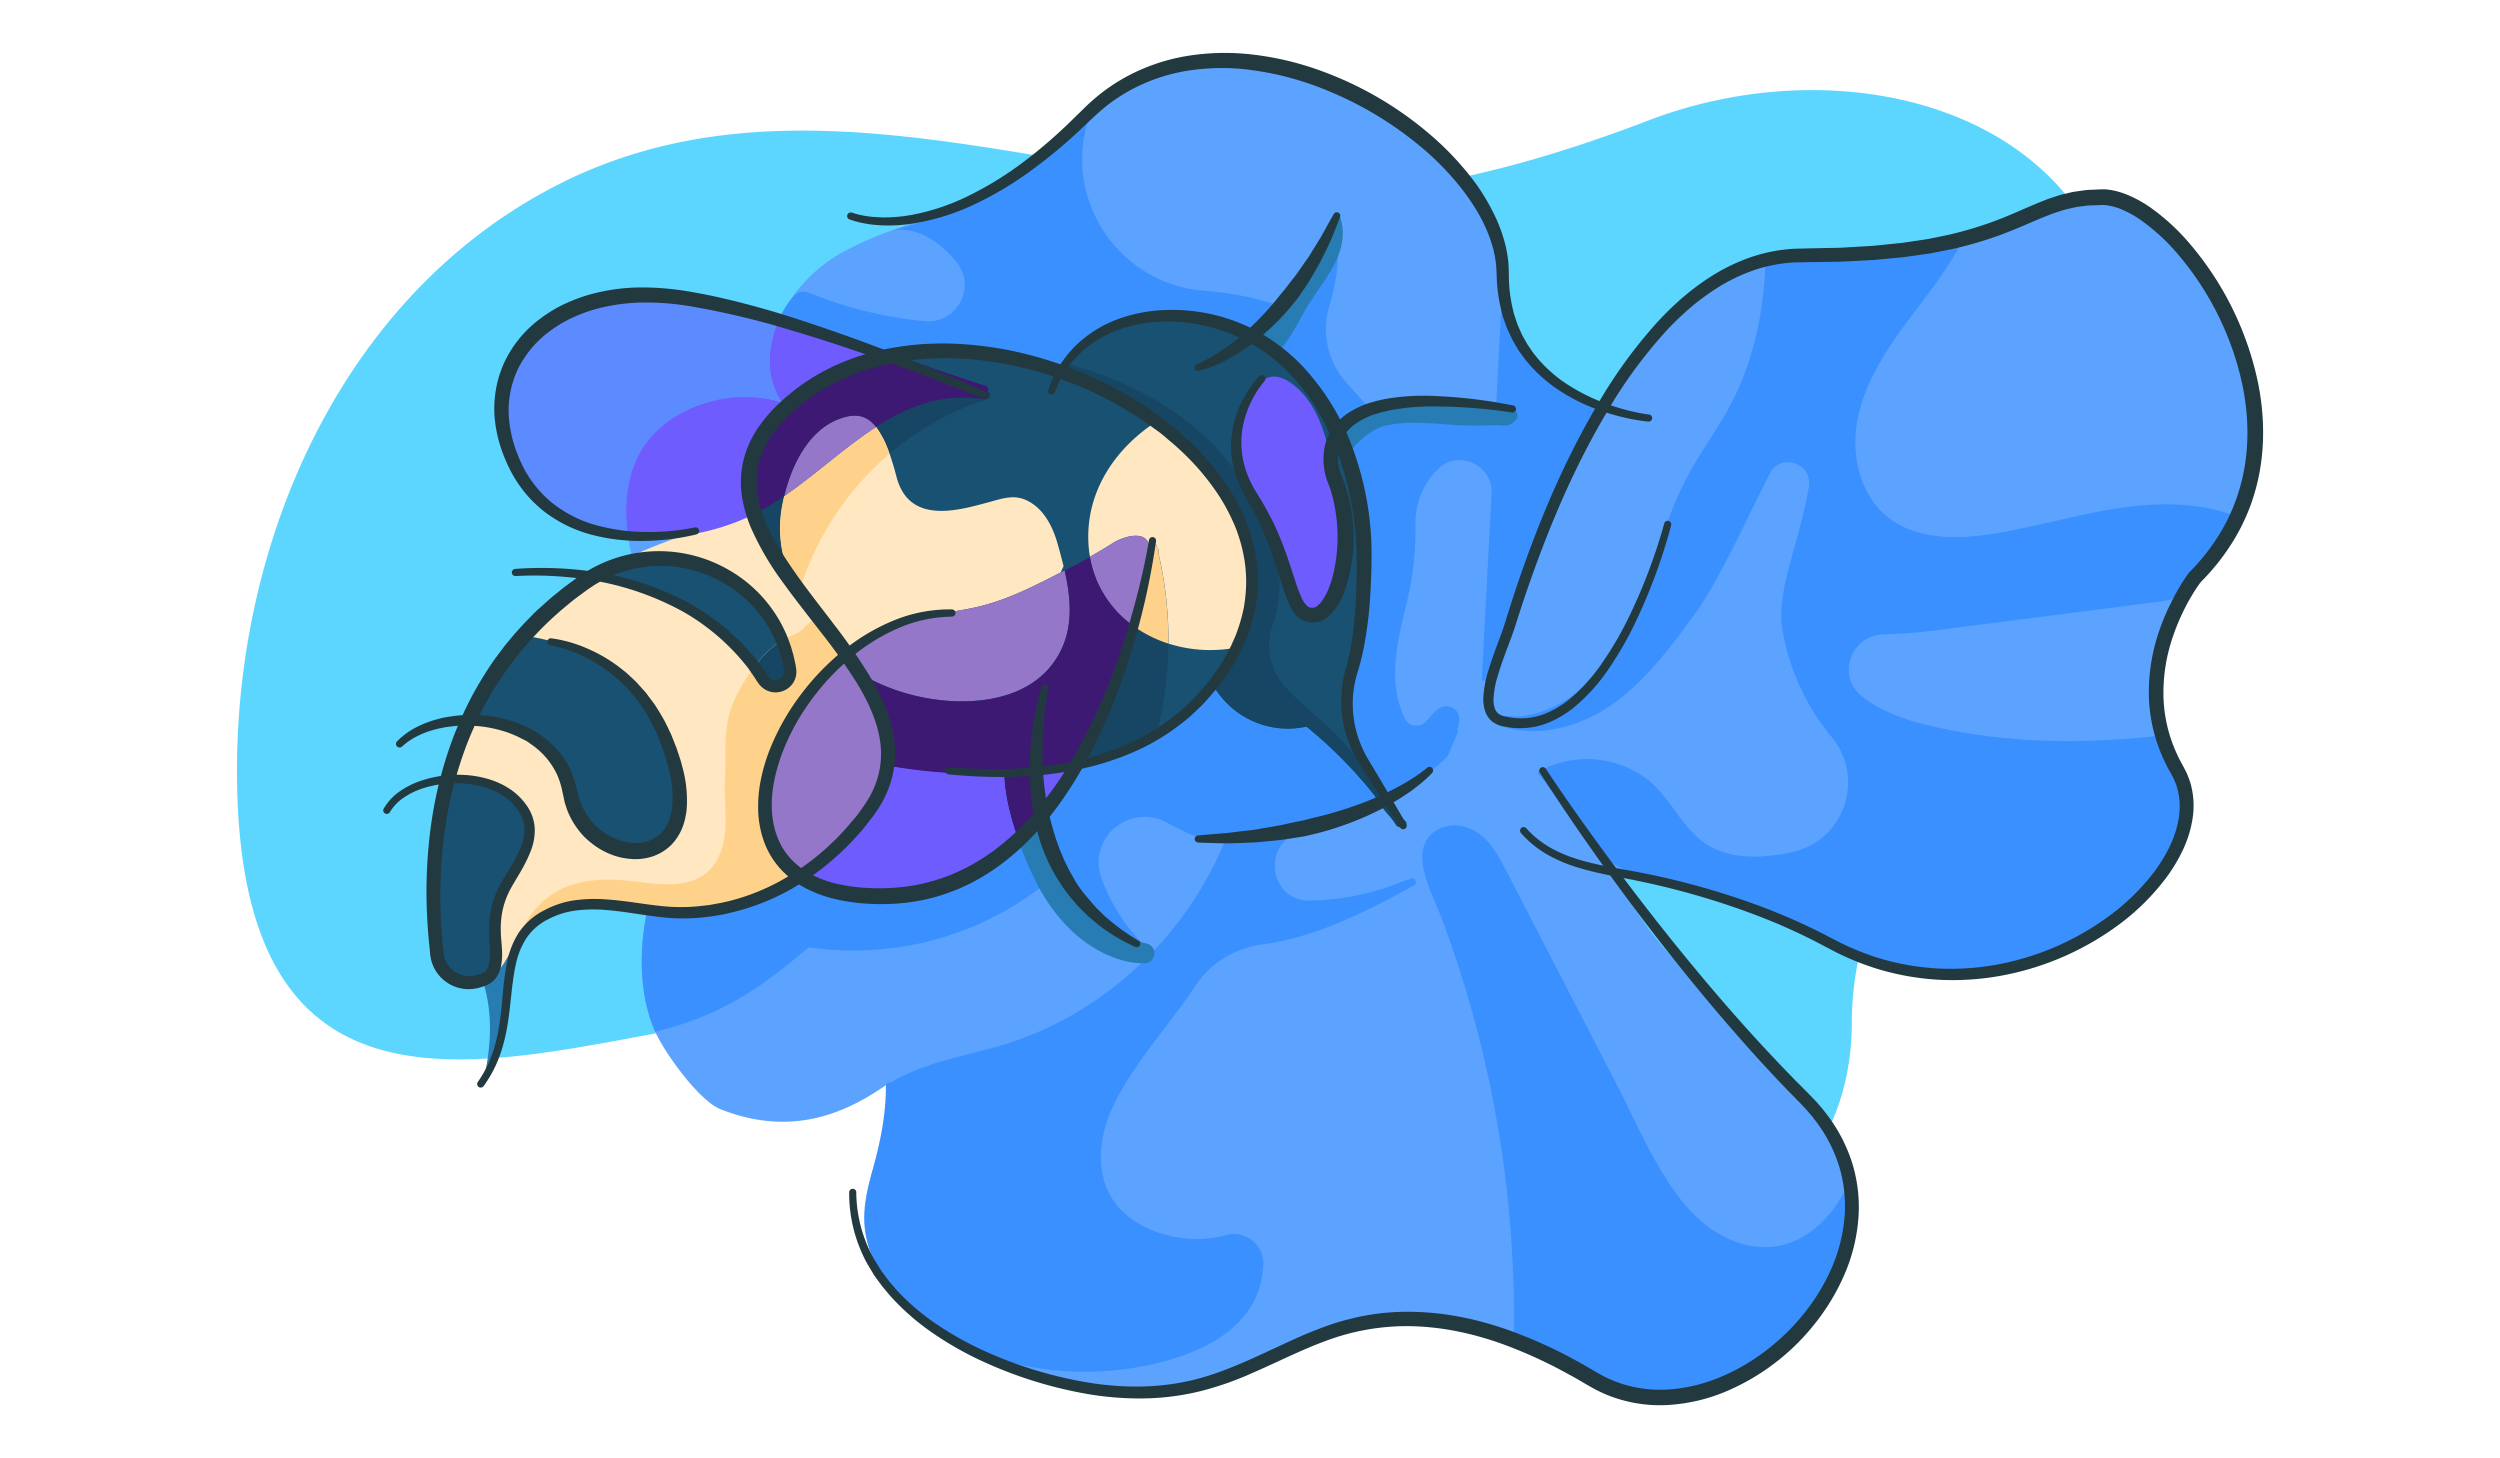 <svg id="Layer_1" data-name="Layer 1" xmlns="http://www.w3.org/2000/svg" viewBox="0 0 960 560"><defs><style>.cls-1{fill:#5cd6ff;}.cls-2{fill:#5ca3ff;}.cls-3{fill:#3b90ff;}.cls-4{fill:#277db3;}.cls-5{fill:#195173;}.cls-6{fill:#164663;}.cls-7{fill:#ffe7c2;}.cls-8{fill:#6f5cff;}.cls-9{fill:#ffcd80;}.cls-10{fill:#ffd28c;}.cls-11{fill:#5c8aff;}.cls-12{fill:#9577c9;}.cls-13{fill:#3d1973;}.cls-14{fill:#233940;}</style></defs><title>honey, bee, flower, agriculture, floral</title><path class="cls-1" d="M811.57,170.93C793.26,240.75,711.11,315,711.1,392.47c0,131.55-230.41,130.42-274.48,86.35s-54.85-88.27-133.1-88.27S91,464.81,91,295.91c0-91.79,42.69-185.46,125.76-226.24,108.56-53.29,230.34,22,341.54-.92,25.51-5.25,50.44-13.2,74.74-22.51,74.46-28.51,168-5.07,181.07,75.34A117.29,117.29,0,0,1,811.57,170.93Z"/><path class="cls-2" d="M862.88,191.29a58.79,58.79,0,0,1-3.52,7c-4.76,8.18-11.2,15.5-16.88,23.15a98.64,98.64,0,0,0-5.91,8.79c-2.23,3.75-4.42,7.59-5.34,11.89-4.12,19.27-3.35,31.15-1.11,40,3.42,13.65,11.31,17.83,9.18,33.07-3.79,27.22-46.57,51.77-73.5,57.25s-42.5-.5-67.38-12.24c-24.63-11.62-50.59-20.85-77.27-26.25l-.72-.15c9.83,26.69,33.37,45.37,53.67,65.29,16,15.74,31.26,35.25,35.15,56.66a56.46,56.46,0,0,1,.5,17.43c-1.86,14.32-9.53,27.38-19.23,38.08-13.08,14.44-31.31,25.58-50.78,25.11-21-.51-39-13.89-58.46-21.91-1.11-.46-2.22-.9-3.34-1.32a99.42,99.42,0,0,0-54.38-4.29c-20.94,4.27-40,15.19-60.57,20.78a124.39,124.39,0,0,1-96.18-13.82c-.48-.28-1-.58-1.43-.88-12-7.61-23-17.61-29.39-30.32-11.6-22.91,4.8-39.25,4.52-63.88,0-1.34-.08-2.72-.2-4.12-17.1,12-37.61,19.59-63.6,9.35-8.35-3.29-21.57-21.81-25.1-29.78a53.05,53.05,0,0,1-2.46-6.77c-3.62-12.42-3.37-26.82-.63-39.54,4.93-23,15.39-45.34,14.36-68.64,0-1-.11-1.93-.19-2.9-1.54-18-10.17-34.43-16.22-51.42a105.85,105.85,0,0,1-5.31-21c-1.78-12.95-.46-26.26,7.64-36.64,5.78-7.4,14.42-12.5,23.78-15,.78-.21,1.57-.41,2.37-.58a51.17,51.17,0,0,1,18.14-.77,41.85,41.85,0,0,1,6.82,1.51l.56.17a27.5,27.5,0,0,1-2.06-3.47c-3.47-6.95-3.59-14.73-1.4-22.29a45.43,45.43,0,0,1,2.32-6.19,52.84,52.84,0,0,1,4.4-7.74s0,0,0,0c1-1.5,2.14-3,3.31-4.36a57.55,57.55,0,0,1,15.06-12.87,125.69,125.69,0,0,1,19.87-9C351.76,85,361.8,82,371.33,77.93a100.35,100.35,0,0,0,13.83-7A108.15,108.15,0,0,0,398,61.44l.05,0c6-5.09,11.74-10.62,17.64-15.83,1.19-1.06,2.38-2.1,3.59-3.11.53-.45,1.06-.9,1.6-1.34a84.13,84.13,0,0,1,19.59-12.53c22.84-10,49.57-4.82,72.53,4.87,27.51,11.62,53.93,31.78,61.67,60.62a124.1,124.1,0,0,1,2.46,12.44c1,6.37,2,12.74,4.19,18.79a49.17,49.17,0,0,0,34,30.42l.26.07c14.43-22,30.94-45.07,55.81-53.67,2.15-.74,4.32-1.36,6.52-1.88,13.74-3.26,28.31-2.59,42.51-3.5A187.42,187.42,0,0,0,754,91.51a187,187,0,0,0,23.84-7.67C787,80.2,796.24,75.76,806.08,76c20.17.53,34.19,19.8,43.69,37.61C862.55,137.59,873.35,166.22,862.88,191.29Z"/><path class="cls-3" d="M581.3,125.31c-2.2-6-3.16-12.42-4.19-18.79q-1.48,28.2-3,56.42c-11.58-2.12-23.85-1.81-35.63-.54-2.39.25-4.93.53-7.11-.49a13.09,13.09,0,0,1-4-3.38L517.1,147a30.61,30.61,0,0,1-6.67-29.31A79.58,79.58,0,0,0,513.7,88l-19.92,30.24a118.59,118.59,0,0,0-31.16-6.57c-34.22-2.55-56.19-37.6-43.36-69.25.1-.26.21-.52.32-.78s.2-.47.31-.71c-1.37,1.56-2.78,3.1-4.22,4.6A154.91,154.91,0,0,1,398,61.4l-.05,0a156.23,156.23,0,0,1-26.65,16.49,153.1,153.1,0,0,1-28.87,10.7c9.44-2,18.69,4.44,24.77,11.93l.18.22c7.7,9.58-.06,23.77-12.29,22.59A155.22,155.22,0,0,1,312.21,113c-1.66-.67-3.49-1.38-5.19-.82a6.85,6.85,0,0,0-3,2.39l-.28.35s0,0,0,0A35.72,35.72,0,0,0,297,128.86a37.55,37.55,0,0,0,1.4,22.29,33.91,33.91,0,0,0,1.51,3.32,63,63,0,0,0-6.83-1.53c-6.19-1.06-14-1.58-18.14.77a5.39,5.39,0,0,0-2.27,2.32c-2.8,5.79,2.78,21.05,4.61,26.81,5.42,17.1,15.13,32.73,27.23,45.89a160,160,0,0,0,15.7,14.88c-17.9,7.63-35.06,16.93-49.6,30.07-2.68,2.43-5.27,5-7.74,7.58,1,23.3-9.43,45.69-14.36,68.64-2.74,12.72-3,27.12.63,39.54a53.05,53.05,0,0,0,2.46,6.77c27.87-6.81,42.81-19,58.7-32.2a1.09,1.09,0,0,0,.32-.37,1.57,1.57,0,0,0,.62.23,118.75,118.75,0,0,0,88.63-23.28,1.5,1.5,0,0,0,.29.33,1.47,1.47,0,0,0,.3,1.46,73.08,73.08,0,0,0,37.74,23.73q1,.94,2,1.86a137.74,137.74,0,0,1-23.52,18.8,132,132,0,0,1-24.56,12.13c-8.69,3.24-17.64,5.09-26.56,7.53-8,2.19-16.34,4.95-23.57,9.25a1.45,1.45,0,0,0-1.81,1.41c0,12-2.42,22.52-5.57,34s-4.14,22.6,1.39,33.52c6.44,12.71,17.34,22.71,29.39,30.32.47.3,1,.6,1.43.88a118.53,118.53,0,0,0,75.78,8.06c20.21-4.59,41.54-14.87,42.49-38.27,0-.07,0-.13,0-.2a11.23,11.23,0,0,0-14.28-11.11l-.76.21c-12.73,3.3-28.51.17-38.41-8.82-11.69-10.61-10.48-27.75-4.21-40.9,8-16.7,21.12-30.42,31.26-45.76l.1-.15a36.62,36.62,0,0,1,25.79-16.18C505.18,360,524.7,350.05,543,340c1.69-.93.18-3.52-1.52-2.59l-.95.52a1.5,1.5,0,0,0-.87.11,98.43,98.43,0,0,1-36.4,7.77h-.4c-16.11.07-18.34-23.21-2.56-26.48a92.46,92.46,0,0,0,27.25-9.9c10.58-6,19.86-10.36,28.38-19.07l4.34-10.31c-.3.15-.59.33-.88.5,1.48-3.75,1.57-7.2-1.84-8.86-4.41-2.14-7.5,2.72-10,5.4l0,0a5,5,0,0,1-8.2-1.37,39.8,39.8,0,0,1-3.6-15.4c-.38-11.59,3.19-22.88,5.63-34.21a122.71,122.71,0,0,0,2.16-25.12A28.58,28.58,0,0,1,552.34,180c7.89-7.55,21-1.29,20.41,9.61q-1.88,35.87-3.76,71.75l5.76,0a887.52,887.52,0,0,1,40.51-105.62A49.17,49.17,0,0,1,581.3,125.31Zm-139,240.52-1.67-1.55a1.29,1.29,0,0,0-.86-.84A71,71,0,0,1,422.89,337a17.3,17.3,0,0,1,6.86-20.34l.19-.12a17.52,17.52,0,0,1,17.45-1c6.66,3.35,13.61,7.63,21.06,7.32l2-.09A136.9,136.9,0,0,1,442.3,365.83Z"/><path class="cls-3" d="M709.75,473.21c-1.86,14.32-9.53,27.38-19.23,38.08-13.08,14.44-31.31,25.58-50.78,25.11-21-.51-39-13.89-58.46-21.91A437.62,437.62,0,0,0,562.65,379.4q-4-13.14-8.76-26c-2.69-7.22-6.85-14.71-7.67-22.46-1.37-13.17,12.68-17.92,22.18-10.47,5.37,4.2,8.32,10.69,11.38,16.59l13.58,26.26,27.15,52.52c8.16,15.76,15.3,33.47,26.83,47.14s30.37,21.69,46.62,10.89c6.91-4.6,11.7-11,15.29-18.08A56.46,56.46,0,0,1,709.75,473.21Z"/><path class="cls-4" d="M580.36,162.72c-1.83,1.18-4.35.49-6.39.54-3.05.08-6.1.15-9.15.13-10.64-.07-21.67-2.21-32.2-.08-6.72,1.34-13.32,8-16.82,13.93a20.72,20.72,0,0,1-2.34,3.68,4,4,0,0,1-3.91,1.4c-3.49-1-2.58-6.2-1.67-8.67a23.7,23.7,0,0,1,6.72-9.17,45.46,45.46,0,0,1,18.6-9.93c12.84-3.41,26.47-1.38,39.44,1.48,1.52.34,7.17.2,8.46,1.06C583.65,158.78,583.09,161,580.36,162.72Z"/><path class="cls-4" d="M515,84.54c3.43,13.66-7.95,24-14.27,35.36-4,7.22-7.7,14.8-14.66,18.84l1.17.73c1.63,1,.12,3.63-1.52,2.59l-2.62-1.65c-1.69.91-3.39,1.79-5.08,2.66s-3.24-1.72-1.52-2.59c1.23-.63,2.46-1.26,3.68-1.91l-4.46-2.81a1.52,1.52,0,0,1-.3-2.36,134.57,134.57,0,0,0,36.84-50C513,81.7,514.66,83,515,84.54Z"/><path class="cls-4" d="M443.24,366.67s0,0,0,.07a3.79,3.79,0,0,1-3.6,3.15,31.53,31.53,0,0,1-10.79-1.78c-14.17-4.83-24.94-16.92-31.49-30.39a148.78,148.78,0,0,1-6.4-15.28,105.68,105.68,0,0,0,10.43-10.51,74.45,74.45,0,0,0,9,27.21c6.55,11.22,17.52,20.36,30,23.19A3.79,3.79,0,0,1,443.24,366.67Z"/><path class="cls-5" d="M539.77,317.08a1.54,1.54,0,0,1-1.89.47,1.47,1.47,0,0,1-1.66-.63c-.62-.92-1.27-1.82-1.91-2.73a48.36,48.36,0,0,1-6.43-8.68A171.79,171.79,0,0,0,501.67,279a33,33,0,0,1-30.83-9.27c-.63-.66-1.25-1.34-1.83-2.06-.38-.47-.76-.94-1.12-1.43s-.72-1-1.07-1.51l-2,1.25a1.51,1.51,0,0,1-2-2c13.22-20.68,1.13-44.77-13.57-60.8-14.33-15.62-31.23-29.07-49-40.57a1.52,1.52,0,0,1-2.65-1.31l.09-.33-2.06-1.3c-1.64-1-.13-3.61,1.51-2.59l1.44.91A54.1,54.1,0,0,1,409,139.51a53.38,53.38,0,0,1,29-17.21c18.22-3.93,38.58,3.24,53.3,14.21,16.45,12.25,23.64,30,28.45,49.71,5.51,22.64,5.07,45.81.09,69.24-3.9,18.31,1,31.49,8.6,45.1h0c.6,1.07,1.21,2.14,1.83,3.22q3,3.78,5.79,7.74l.12.18.41.58c1,1,2,2,3,2.9A1.28,1.28,0,0,1,539.77,317.08Z"/><path class="cls-6" d="M539.77,317.08a1.54,1.54,0,0,1-1.89.47,1.47,1.47,0,0,1-1.66-.63c-.62-.92-1.27-1.82-1.91-2.73a48.36,48.36,0,0,1-6.43-8.68A171.79,171.79,0,0,0,501.67,279a33,33,0,0,1-30.83-9.27c-.63-.66-1.25-1.34-1.83-2.06-.38-.47-.76-.94-1.12-1.43s-.72-1-1.07-1.51l-2,1.25a1.51,1.51,0,0,1-2-2c13.22-20.68,1.13-44.77-13.57-60.8-14.33-15.62-31.23-29.07-49-40.57a1.52,1.52,0,0,1-2.65-1.31l.09-.33-2.06-1.3c-1.91-1.19.45-4.51,2.32-1.77l.69-.08A54.1,54.1,0,0,1,409,139.51h0c24.91,6.54,48.95,19.42,64.43,40,13.83,18.4,22.35,38.25,15.45,60l-.12.36a23.49,23.49,0,0,0,4.26,23.3c6.65,7.6,15.44,13.66,22.4,21.3a187.92,187.92,0,0,1,13,16.12h0c2.62,3.59,5.15,7.26,7.62,11l.12.18C537.42,313.49,538.6,315.29,539.77,317.08Z"/><path class="cls-5" d="M478.13,239.48c-.53,1.7-2.54,6.18-4,9.34-.53,1.17-1,2.16-1.27,2.76-6,12.85-16.46,23.22-28.71,30.44q-2.77,1.64-5.66,3.06a106.63,106.63,0,0,1-23.78,8.22,157.1,157.1,0,0,1-23.45,3.34q-4.65.33-9.3.44a203,203,0,0,1-37.27-2.49c-1-.17-2.09-.34-3.14-.53l-1.06-.19c.66,0-2-16.18-2.91-20.5-.1-.42-.17-.73-.23-.9a66.22,66.22,0,0,0-6.27-13.36,99.63,99.63,0,0,0-6.08-8.92c-4.41-5.88-9.35-11.47-14.16-17.14l-.1-.11q-2.06-2.43-4.07-4.89c-2.22-2.73-4.38-5.5-6.39-8.36a87.35,87.35,0,0,1-6.27-10.2c-.18-.34-.35-.69-.53-1-.46-.92-.92-1.85-1.36-2.79a67.41,67.41,0,0,1-3-7.5c0-.14-.09-.28-.13-.42l0-.08a44.92,44.92,0,0,1-1.85-7.84c-3.56-25.86,23.4-43.61,46-50.68,2.25-.7,4.45-1.29,6.58-1.78,1.37-.32,2.75-.6,4.13-.85,18.26-3.38,37.29-1.61,55.26,3.2,16.35,4.38,32.28,11.51,45.63,21.77a94,94,0,0,1,18,18C476.51,197.91,485,217.76,478.13,239.48Z"/><path class="cls-7" d="M408.41,217.41l-1.12,2.43c-9.76,5-19.61,10.05-30.23,12.78-10.14,2.61-20.79,3.06-30.78,6.21A70.21,70.21,0,0,0,325,250.19c-4.41-5.88-9.35-11.47-14.16-17.14l-.1-.11-.11-.13a47,47,0,0,1-3.83-5.2,46,46,0,0,1-6.65-32.34c.27-1.6.6-3.19,1-4.77,12.08-8.29,23.23-18.74,35.29-26.55a36.36,36.36,0,0,1,5.17,10.33c.91,2.58,1.8,5.54,2.68,8.91,4.78,18.28,23.51,12.86,34.89,9.79,6.82-1.84,11.52-3.79,17.84.83,4.84,3.55,7.56,9.54,9.15,15.15C406.92,211.69,407.71,214.52,408.41,217.41Z"/><path class="cls-8" d="M514,225.14c-1.25,4.61-4.43,9.36-9.7,9.52-5.06.15-7.6-4.4-9.35-8.46-3.47-8.08-4.67-16-8-24.16-3.12-7.54-10.26-15.37-11.83-23.41a36.62,36.62,0,0,1,1.87-20.4c1.62-4.09,3.76-8.88,7.31-11.76,5-4.07,10.52-.69,14.55,3.19,8.69,8.36,11.25,21.76,13.71,33.05C515.71,197.24,517.95,210.63,514,225.14Z"/><path class="cls-4" d="M178.91,364.68s14.94,15.21,6.82,49.82c0,0,15.21-27.79,8.65-53.75S178.91,364.68,178.91,364.68Z"/><path class="cls-7" d="M341.55,294.06c-.06.51-.14,1-.24,1.51s-.17.82-.27,1.22c-1.45,5.79-5,10.8-8.84,15.38a112.25,112.25,0,0,1-26.27,23.13c-14.66,9.25-31.45,14.73-48.7,14.13-9.76-.34-19.41-2.58-29.18-2.61s-20.24,2.57-26.56,10a22.68,22.68,0,0,0-1.42,1.85c-2.56,3.64-4.3,7.85-6.79,11.56s-5.88,6.83-9.93,7.73a10.26,10.26,0,0,1-2.83.22c-11.87-.77-13.55-11.57-14.14-21.91-1.09-19.29.45-38.89,5.44-57.48q1.67-6.18,3.83-12.19,2.12-5.83,4.75-11.44a127.72,127.72,0,0,1,20.47-31.06q3.36-3.75,7-7.24A131.79,131.79,0,0,1,231,219.47c13.59-8.1,34.25-15.29,49.53-19.43.56-.15,4-1.14,8.35-2.37,0,.17.1.33.16.5a67.41,67.41,0,0,0,3,7.5.62.62,0,0,0,0,.5c.43.77.87,1.53,1.32,2.29.18.34.35.69.53,1a95.51,95.51,0,0,0,9.17,14.14c2.41,3.17,5,6.25,7.56,9.31l.1.11c4.55,5.87,9.15,11.69,13.43,17.71a134.11,134.11,0,0,1,12.57,21c.25.54.5,1.09.74,1.64,1,4.32,3.57,20.5,2.91,20.5Z"/><path class="cls-9" d="M293.48,208.46c5.07,8.59,11.12,16.57,17.26,24.48-6.28-7.41-12.33-14.95-16.73-23.45C293.83,209.15,293.66,208.8,293.48,208.46Z"/><path class="cls-10" d="M341.55,294.06c-.06.51-.14,1-.24,1.51s-.17.82-.27,1.22c-1.45,5.79-5,10.8-8.84,15.38a112.25,112.25,0,0,1-26.27,23.13c-14.66,9.25-31.45,14.73-48.7,14.13-9.76-.34-19.41-2.58-29.18-2.61s-20.24,2.57-26.56,10a22.68,22.68,0,0,0-1.42,1.85c2.61-8.06,9.62-15.1,17.49-18.15,8.23-3.2,17-3.15,25.68-2.1,10.51,1.27,24.32,3.56,31.23-6.81,6.46-9.71,3.27-22.21,3.94-33.07.46-7.58-.39-15.35,1.28-22.82,1.57-7.05,5.7-14,10.09-19.8a27.71,27.71,0,0,0,3.68,4.58c3.79,3.54,9.12,2,9.71-3.45.34-3.07-1.34-6-2.6-8.67-.33-.7-.66-1.39-1-2.08.29-.2.58-.39.88-.57,2.2-1.36,6.13-2.21,8-4.4a2.46,2.46,0,0,0,.25-.22,41.18,41.18,0,0,1,5-4.39c3.6,4.63,7.18,9.26,10.56,14a134.11,134.11,0,0,1,12.57,21c.25.54.5,1.09.74,1.64,1,4.32,3.57,20.5,2.91,20.5Z"/><path class="cls-9" d="M341.55,294.06l-1.06-.19c.66,0-2-16.18-2.91-20.5C340.46,279.93,342.48,287.1,341.55,294.06Z"/><path class="cls-6" d="M379.23,153.21a111.27,111.27,0,0,0-37.64,21.07A36.36,36.36,0,0,0,336.42,164c-12.06,7.81-23.21,18.26-35.29,26.55-.38,1.58-.71,3.17-1,4.77a46,46,0,0,0,6.65,32.34c0,.15-.09.29-.13.44-2.22-2.73-4.38-5.5-6.39-8.36a87.35,87.35,0,0,1-6.27-10.2c-.18-.34-.35-.69-.53-1-.46-.92-.92-1.85-1.36-2.79a67.41,67.41,0,0,1-3-7.5c0-.14-.09-.28-.13-.42l0-.08a44.92,44.92,0,0,1-1.85-7.84c-3.56-25.86,23.4-43.61,46-50.68l2,.12A122.41,122.41,0,0,1,377.93,150a1.42,1.42,0,0,1,.43.3l.08,0C380.28,149.72,381.06,152.61,379.23,153.21Z"/><path class="cls-10" d="M341.59,174.28a112.23,112.23,0,0,0-34.79,53.33,46,46,0,0,1-6.65-32.34c.27-1.6.6-3.19,1-4.77,12.08-8.29,23.23-18.74,35.29-26.55A36.36,36.36,0,0,1,341.59,174.28Z"/><path class="cls-11" d="M300.47,154.62c-17.36-5.65-40.17,0-51.67,14.68-8.1,10.38-9.42,23.69-7.64,36.64-12-1.35-23.49-5.38-32.65-12.66-19.4-15.42-24.87-45.57-6.65-64.13,21-21.36,54.29-16.78,80.63-10.74q8.46,2,16.84,4.26C294.43,133.33,293.77,145,300.47,154.62Z"/><path class="cls-8" d="M343.79,136.52c-1.38.25-2.76.53-4.13.85-23.51,5.4-56.49,24-52.58,52.46a44.92,44.92,0,0,0,1.85,7.84l0,.08-1.08.53a88.71,88.71,0,0,1-46.72,7.66c-1.78-12.95-.46-26.26,7.64-36.64,11.5-14.73,34.31-20.33,51.67-14.68-6.7-9.6-6-21.29-1.14-31.95C314.28,126.75,329.06,131.57,343.79,136.52Z"/><path class="cls-12" d="M336.42,164c-12.06,7.81-23.21,18.26-35.29,26.55,3.26-13.71,10.51-26.32,22.11-30C328.69,158.72,332.86,159.43,336.42,164Z"/><path class="cls-13" d="M378,153.32c-16.11-2.51-29.32,2.7-41.58,10.63-3.56-4.52-7.73-5.23-13.18-3.48-11.6,3.71-18.85,16.32-22.11,30A100.63,100.63,0,0,1,289,197.75l0-.08a44.92,44.92,0,0,1-1.85-7.84c-3.91-28.43,29.07-47.06,52.58-52.46,1.37-.32,2.75-.6,4.13-.85,11.56,3.89,23.08,7.87,34.61,11.65a1.54,1.54,0,0,1,.77,2.36C380.58,151.12,379.76,153.59,378,153.32Z"/><path class="cls-13" d="M401.38,311.93a105.68,105.68,0,0,1-10.43,10.51c-2.83-8-5-16.57-5.37-24.15a3.57,3.57,0,0,1,.19-1.35,3.78,3.78,0,0,1,3.19-2.61c4.37-.47,11.28-1,11.28-.46s0,1.28,0,1.91A119.62,119.62,0,0,0,401.38,311.93Z"/><path class="cls-8" d="M385.58,298.29c.36,7.58,2.54,16.15,5.37,24.15-.9.81-1.82,1.58-2.75,2.34-16.41,13.36-37.71,21.37-58.78,19.37-8-.75-16.08-3-22.42-8-.37-.29-.72-.58-1.07-.88a112.25,112.25,0,0,0,26.27-23.13c3.81-4.58,7.39-9.59,8.84-15.38.1-.4.19-.81.27-1.22s.18-1,.24-1.51c1,.19,2.09.36,3.14.53a202.44,202.44,0,0,0,41.08,2.35A3.57,3.57,0,0,0,385.58,298.29Z"/><path class="cls-8" d="M414.71,293.3a126.73,126.73,0,0,1-13.33,18.63,119.62,119.62,0,0,1-1.13-16.15A143.65,143.65,0,0,0,414.71,293.3Z"/><path class="cls-6" d="M441.23,210.33a1.44,1.44,0,0,1,0-.74,7.37,7.37,0,0,1,.1,1.1Z"/><path class="cls-6" d="M448.66,247.14A145,145,0,0,1,445,278.48q-.39,1.72-.84,3.54-2.77,1.64-5.66,3.06a106.63,106.63,0,0,1-23.78,8.22,157.1,157.1,0,0,1-23.45,3.34q-4.65.33-9.3.44c-1-16.14,8.28-31.78,17.72-44.42a202,202,0,0,1,41.62-41.31,12.59,12.59,0,0,1-.23,1.8c-1.83,9.1-3.69,18.19-5.91,27.18A48,48,0,0,0,448.66,247.14Z"/><path class="cls-10" d="M448.66,247.14a48,48,0,0,1-13.5-6.81c2.22-9,4.08-18.08,5.91-27.18a12.59,12.59,0,0,0,.23-1.8l.15-.11c-.05-.18-.09-.37-.13-.55a7.37,7.37,0,0,0-.1-1.1,1.51,1.51,0,0,1,2.9,0c.06.22.11.45.17.68a1.69,1.69,0,0,1,.48,2A148.11,148.11,0,0,1,448.66,247.14Z"/><path class="cls-7" d="M441.32,210.69c0,.18.08.37.13.55l-.15.11C441.32,211.12,441.32,210.9,441.32,210.69Z"/><path class="cls-7" d="M478.13,239.48c-.53,1.7-2.54,6.18-4,9.34a60.65,60.65,0,0,1-6,.69,52.68,52.68,0,0,1-19.43-2.37,148.11,148.11,0,0,0-3.89-34.89,1.69,1.69,0,0,0-.48-2c-.06-.23-.11-.46-.17-.68a1.51,1.51,0,0,0-2.9,0,4.54,4.54,0,0,0-.85-2.11c-2.46-3.21-9.1-1.44-13.2,1.16-2.87,1.81-5.75,3.53-8.67,5.18a42.39,42.39,0,0,1-.58-5.12c-1.09-20.17,10.6-37,26.76-47.21a94,94,0,0,1,18,18C476.51,197.91,485,217.76,478.13,239.48Z"/><path class="cls-12" d="M341.55,294.06c-.06.51-.14,1-.24,1.51s-.17.82-.27,1.22c-1.45,5.79-5,10.8-8.84,15.38a112.25,112.25,0,0,1-26.27,23.13c-7.78-6.67-11.91-17.07-12.2-27.34-.59-21.25,12.77-43.31,30.54-57.2l.73-.57c5.17,6.85,9.63,14.09,12.35,22.28.06.17.13.48.23.9,1,4.32,3.57,20.5,2.91,20.5Z"/><path class="cls-12" d="M408.11,248.1c-9.47,22.29-37.68,23.95-58,18.71a78.06,78.06,0,0,1-19.07-7.7c-.46-.76-.93-1.52-1.42-2.28s-.85-1.31-1.29-1.95-1-1.46-1.52-2.18c-.27-.37-.53-.74-.81-1.11s-.69-.94-1-1.4a70.21,70.21,0,0,1,21.28-11.36c10-3.15,20.64-3.6,30.78-6.21,10.62-2.73,20.47-7.78,30.23-12.78l1.51-.78C411,228.75,412,239,408.11,248.1Z"/><path class="cls-12" d="M441.07,213.15c-1.83,9.1-3.69,18.19-5.91,27.18a41.05,41.05,0,0,1-16.66-26.51c2.92-1.65,5.8-3.37,8.67-5.18,4.1-2.6,10.74-4.37,13.2-1.16C441.26,208.65,441.6,210.47,441.07,213.15Z"/><path class="cls-13" d="M435.16,240.33a229.28,229.28,0,0,1-10.61,33.2,157.59,157.59,0,0,1-9.84,19.77,157.1,157.1,0,0,1-23.45,3.34,203.34,203.34,0,0,1-46.57-2c-1-.17-2.09-.34-3.14-.53l-1.06-.19c.66,0-2-16.18-2.91-20.5-.1-.42-.17-.73-.23-.9a66.22,66.22,0,0,0-6.27-13.36,78.06,78.06,0,0,0,19.07,7.7c20.28,5.24,48.49,3.58,58-18.71,3.88-9.13,2.88-19.35.69-29,3.29-1.7,6.51-3.43,9.7-5.24A41.05,41.05,0,0,0,435.16,240.33Z"/><path class="cls-5" d="M188.92,372.12a10.15,10.15,0,0,1-4.87,4.31,1.6,1.6,0,0,1-.61,1.49l-.09.07a10.26,10.26,0,0,1-2.83.22c-11.87-.77-13.55-11.57-14.14-21.91-1.09-19.29.45-38.89,5.44-57.48a49.25,49.25,0,0,1,5.45.25c10.51,1.06,22.81,5.39,24.71,17.28,2.16,13.55-9.68,23.73-11,36.58C190.29,359.33,192.42,366.22,188.92,372.12Z"/><path class="cls-5" d="M240.72,326.3c-17.84-1.66-19.88-22.16-28.19-33.93-7.36-10.44-19.6-16.57-32.13-17.18a127.72,127.72,0,0,1,20.47-31.06,70.51,70.51,0,0,1,36.62,15.48c12,9.76,21.38,23.87,23.81,39.34C263.3,311.61,256.41,327.77,240.72,326.3Z"/><path class="cls-3" d="M723.35,243.62c-12.55.17-18.23,15.94-8.4,23.75l.24.19c7.94,6.2,17.84,9.3,27.66,11.53,28.46,6.48,58.08,6.69,87.07,3.33,5.32,10.71,9.12,22.61,7.92,34.51-1.06,10.46-7.59,18.75-14.42,26.75-14.9,17.47-50.2,29.4-73.14,30.35s-32.11-6.8-53.77-14.42-42.75-16.95-64.85-23.15c-4.08-1.14-8.26-2.21-11.8-4.55-3.34-2.2-5.87-5.39-8.36-8.52l-21.15-26.71c13.93-8.57,33.6-6.31,45.21,5.21,6.84,6.79,11,16.22,18.91,21.73,9.53,6.65,22.31,6.07,33.66,3.57l.52-.12c19.81-4.61,27.63-28.61,14.57-44.2a87.63,87.63,0,0,1-18.77-41c-2.59-14.9,6.58-33.44,10.15-55,1.49-9-10.85-13.18-15-5-9.74,19.21-19.64,41.4-29,54.21-9.7,13.25-19.71,26.8-33.48,35.75-9.41,6.11-21,9.76-32.26,8.71-2.16-.2-14.13-1.57-9.84-5,1.32-1.06,7.62-.22,9.53-.5a43.24,43.24,0,0,0,9.68-2.6c16.58-6.61,27.45-22.75,34.34-39.22s10.88-34.15,19.23-49.93c5-9.51,11.57-18.17,16.62-27.68,9.05-17.07,13.05-36.51,13.54-55.82A755.92,755.92,0,0,0,753.77,92c-6,12.1-14.85,22.55-22.82,33.47s-15.32,22.79-17.73,36.1,1,28.39,11.56,36.89c11,8.85,26.55,8.73,40.46,6.52,15.76-2.5,31.12-7.11,46.88-9.62s32.37-2.78,47.18,3.15l-18.15,25.27a18.92,18.92,0,0,1-4.56,5c-2.41,1.6-5.39,2-8.26,2.38L749.22,241.3A229,229,0,0,1,723.35,243.62Z"/><path class="cls-6" d="M303.17,257.08c-.59,5.47-5.92,7-9.71,3.45a27.71,27.71,0,0,1-3.68-4.58c.36-.48.73-1,1.09-1.41a37.69,37.69,0,0,1,8.7-8.21c.34.69.67,1.38,1,2.08C301.83,251.08,303.51,254,303.17,257.08Z"/><path class="cls-5" d="M299.57,246.33a37.69,37.69,0,0,0-8.7,8.21c-.36.46-.73.93-1.09,1.41-.9-1.32-1.78-2.66-2.76-3.84a84.25,84.25,0,0,0-8.44-8.77A85.47,85.47,0,0,0,240,223.51c-2.21-.49-6,.1-7.77-1.5-5-4.47,3.93-6.72,7.13-7,13.21-1.16,27.52.18,39.35,6.63a42.56,42.56,0,0,1,15.42,14.77A91.18,91.18,0,0,1,299.57,246.33Z"/><path class="cls-14" d="M364.31,294.55a204.58,204.58,0,0,0,23.79.71,139.25,139.25,0,0,0,23.53-2.77A104.76,104.76,0,0,0,434,285.26a81.21,81.21,0,0,0,19.67-12.63c.78-.59,1.43-1.32,2.15-2l2.11-2a25.45,25.45,0,0,0,2-2.13l1.94-2.19,1-1.09.9-1.16,1.8-2.32c.59-.78,1.12-1.6,1.68-2.4s1.13-1.59,1.61-2.43l1.51-2.49c.51-.83.92-1.71,1.38-2.56,1-1.69,1.67-3.49,2.49-5.25a64,64,0,0,0,3.34-11.06,57.08,57.08,0,0,0,.93-11.46A53.91,53.91,0,0,0,477,210.7c-.42-1.88-1-3.71-1.61-5.55s-1.34-3.62-2.17-5.37a70.29,70.29,0,0,0-5.63-10.16A94,94,0,0,0,452.28,172c-1.42-1.35-3-2.57-4.44-3.85s-3-2.46-4.65-3.6c-3.13-2.36-6.42-4.51-9.76-6.57a140.69,140.69,0,0,0-21.07-10.5,142.75,142.75,0,0,0-22.49-6.92c-15.31-3.29-31.25-4.15-46.52-1.2s-29.71,9.74-40.71,20.49c-5.46,5.3-9.87,11.65-11.42,18.76s-.25,14.63,2.67,21.62,7.21,13.64,11.74,20.09,9.5,12.71,14.35,19.11a221.64,221.64,0,0,1,13.87,20c4.17,7,7.84,14.65,9.27,23.08a38.21,38.21,0,0,1,.11,12.81,39.13,39.13,0,0,1-4.15,12.11c-.48,1-1.07,1.83-1.6,2.75s-1.18,1.75-1.77,2.62c-1.23,1.68-2.5,3.26-3.76,4.88s-2.65,3.13-4.06,4.62l-2.13,2.22-1.07,1.11-1.12,1.05a100.34,100.34,0,0,1-19.66,14.68,87.52,87.52,0,0,1-22.83,9l-3,.71-3,.52c-2,.4-4.07.56-6.11.78a71.82,71.82,0,0,1-12.34.09c-8.18-.67-16-2.42-23.81-3a55,55,0,0,0-11.55.16A31.59,31.59,0,0,0,210.5,353l-1.25.65c-.41.23-.78.5-1.18.75a25.55,25.55,0,0,0-2.22,1.66,23.11,23.11,0,0,0-3.66,4.11A30,30,0,0,0,198,370.66c-1.63,7.59-1.82,15.68-3.25,23.69a63.16,63.16,0,0,1-3.16,11.85,47.06,47.06,0,0,1-5.87,10.86,1.37,1.37,0,0,1-2.23-1.6h0a44.25,44.25,0,0,0,5.36-10.27,60.15,60.15,0,0,0,2.84-11.34c.63-3.88,1-7.83,1.35-11.82a114.16,114.16,0,0,1,1.58-12.08,33.27,33.27,0,0,1,4.54-11.75,26.81,26.81,0,0,1,4.25-4.87,29.24,29.24,0,0,1,2.56-2c.45-.29.88-.61,1.34-.88l1.4-.75a35.41,35.41,0,0,1,12-4,58.79,58.79,0,0,1,12.39-.31c8.17.56,16,2.24,23.83,2.78a67.51,67.51,0,0,0,11.62-.21c1.93-.22,3.87-.39,5.78-.79l2.87-.52L280,346a82.92,82.92,0,0,0,21.56-8.8,95.52,95.52,0,0,0,18.55-14.15l1.06-1,1-1.06,2-2.13c1.33-1.43,2.54-3,3.82-4.43s2.4-3.09,3.51-4.65c.52-.79,1.09-1.56,1.56-2.37s1-1.61,1.39-2.45a33,33,0,0,0,3.31-21.58c-1.3-7.39-4.69-14.46-8.73-21.11A216.44,216.44,0,0,0,315.39,243c-4.86-6.31-9.88-12.58-14.61-19.16a109.45,109.45,0,0,1-12.44-21.25,49.71,49.71,0,0,1-3.46-12.25,35.35,35.35,0,0,1,.48-13,37.54,37.54,0,0,1,5-11.94,54,54,0,0,1,8.05-9.78c1.51-1.44,3-2.87,4.66-4.16.81-.65,1.59-1.35,2.43-2l2.52-1.84a80.24,80.24,0,0,1,10.71-6.33l1.39-.7,1.42-.62c1-.41,1.9-.84,2.86-1.23,1.94-.72,3.86-1.5,5.84-2.09a91.61,91.61,0,0,1,12-3,108.85,108.85,0,0,1,12.24-1.52c4.1-.23,8.2-.32,12.29-.13a134.87,134.87,0,0,1,24.26,3.25,148.15,148.15,0,0,1,23.28,7.36,145.94,145.94,0,0,1,21.76,11.05c3.45,2.16,6.85,4.42,10.09,6.9,1.65,1.2,3.21,2.51,4.81,3.79s3.13,2.63,4.6,4A98.8,98.8,0,0,1,471.53,187a74.89,74.89,0,0,1,5.91,10.85c.87,1.88,1.56,3.83,2.28,5.77s1.25,4,1.69,6A58.5,58.5,0,0,1,483,222a61.56,61.56,0,0,1-1.11,12.4,68.25,68.25,0,0,1-3.67,11.86c-.88,1.87-1.66,3.78-2.69,5.57-.5.9-.95,1.83-1.49,2.7l-1.62,2.62c-.52.89-1.14,1.71-1.72,2.55s-1.16,1.69-1.78,2.5l-1.9,2.41-1,1.2L465,267,463,269.26a27.55,27.55,0,0,1-2.13,2.22l-2.24,2.11c-.76.68-1.46,1.45-2.28,2.06a83.79,83.79,0,0,1-20.74,13,108.3,108.3,0,0,1-23.26,7.17,142.47,142.47,0,0,1-24.11,2.52,207.51,207.51,0,0,1-24.15-1,1.37,1.37,0,0,1,.25-2.72Z"/><path class="cls-14" d="M211.69,245.11A51.6,51.6,0,0,1,226,249.24a57.29,57.29,0,0,1,12.73,7.68l1.47,1.16c.49.39.92.84,1.39,1.25.91.85,1.84,1.69,2.73,2.56l2.51,2.78c.41.47.85.91,1.24,1.41l1.12,1.5,2.24,3,2,3.19a60.13,60.13,0,0,1,3.49,6.61c.27.56.56,1.12.81,1.69l.69,1.72,1.36,3.45c.77,2.36,1.63,4.69,2.21,7.13a48.23,48.23,0,0,1,1.77,15.14l-.16,2c-.06.66-.23,1.32-.34,2a23.94,23.94,0,0,1-1.08,3.92,20.34,20.34,0,0,1-4.49,7.1,18.78,18.78,0,0,1-7.31,4.4,20.93,20.93,0,0,1-8.28.89,25.56,25.56,0,0,1-7.9-1.89,28.47,28.47,0,0,1-6.93-4.05,33.89,33.89,0,0,1-3-2.65,30.45,30.45,0,0,1-2.57-3.07,31,31,0,0,1-3.86-7l-.63-1.89-.31-.95c-.09-.32-.15-.64-.22-1l-.78-3.61a29.73,29.73,0,0,0-2-6.27,28.63,28.63,0,0,0-8.14-10.29c-.84-.74-1.81-1.32-2.71-2S201,284,200,283.47a39.48,39.48,0,0,0-6.3-2.6,51.07,51.07,0,0,0-6.7-1.6,50.5,50.5,0,0,0-6.9-.63,46.69,46.69,0,0,0-6.93.33,42.65,42.65,0,0,0-6.8,1.34A32.08,32.08,0,0,0,160,282.8a24.78,24.78,0,0,0-5.59,3.86h0a1.37,1.37,0,0,1-1.92-2,27.7,27.7,0,0,1,6-4.64,35.34,35.34,0,0,1,6.89-3.07c1.18-.43,2.4-.72,3.61-1.05s2.44-.55,3.68-.72a50.57,50.57,0,0,1,7.47-.65,54.67,54.67,0,0,1,7.5.39,51.13,51.13,0,0,1,7.4,1.5,44.1,44.1,0,0,1,7.12,2.69c1.17.51,2.26,1.19,3.39,1.8s2.19,1.36,3.19,2.18a33.44,33.44,0,0,1,10,11.9,35.29,35.29,0,0,1,2.61,7.38l.44,1.85.39,1.58c.07.26.12.53.2.79l.28.76.55,1.52a25.06,25.06,0,0,0,3.25,5.54,10.05,10.05,0,0,0,1,1.24l1.08,1.19a27.79,27.79,0,0,0,2.43,2.1,22.39,22.39,0,0,0,5.53,3.17,19.65,19.65,0,0,0,6.08,1.51,14,14,0,0,0,11-3.43,14.58,14.58,0,0,0,3.26-5,18.25,18.25,0,0,0,.89-3c.1-.53.25-1,.31-1.58l.16-1.63a43,43,0,0,0-1.33-13.46c-.48-2.26-1.25-4.48-1.92-6.71l-1.22-3.3-.61-1.66c-.22-.54-.47-1.06-.71-1.59a55.47,55.47,0,0,0-3.06-6.26l-1.72-3-2-2.85-1-1.43c-.34-.47-.74-.89-1.11-1.34l-2.25-2.66c-.81-.83-1.65-1.64-2.47-2.46-.42-.4-.81-.84-1.25-1.21L236.21,260a54.47,54.47,0,0,0-11.64-7.69c-1-.52-2.13-1-3.19-1.46s-2.18-.86-3.28-1.25a44.11,44.11,0,0,0-6.7-1.79l-.1,0a1.36,1.36,0,0,1,.41-2.7Z"/><path class="cls-14" d="M147.24,310.71a20.39,20.39,0,0,1,6.08-6.69,31.29,31.29,0,0,1,7.89-4.06,44.27,44.27,0,0,1,17.34-2.37,40.24,40.24,0,0,1,8.72,1.5,30.23,30.23,0,0,1,8.19,3.68,24.81,24.81,0,0,1,3.61,2.82,26.11,26.11,0,0,1,3,3.47,16.85,16.85,0,0,1,3.26,8.86,21.54,21.54,0,0,1-1.63,9.13,56.9,56.9,0,0,1-3.91,7.88l-2.18,3.68c-.71,1.19-1.38,2.35-2,3.56a31.37,31.37,0,0,0-2.63,7.47,34.32,34.32,0,0,0-.67,7.92c0,2.65.47,5.46.5,8.49a24.2,24.2,0,0,1-.36,4.7,11.08,11.08,0,0,1-2.1,4.89,8.7,8.7,0,0,1-2.19,2,6.81,6.81,0,0,1-1.29.65l-.64.27-.48.17c-.57.22-1.46.47-2.25.7a15.7,15.7,0,0,1-2.5.37,14.18,14.18,0,0,1-5-.51,14.33,14.33,0,0,1-4.58-2.16,14.69,14.69,0,0,1-5.77-8.2,9.56,9.56,0,0,1-.27-1.25c-.08-.41-.16-.86-.19-1.19L165,364.3c-.16-1.42-.3-2.85-.43-4.28-.24-2.85-.46-5.71-.58-8.58a187.92,187.92,0,0,1,1.49-34.35,156.54,156.54,0,0,1,8.38-33.46,148.29,148.29,0,0,1,7.09-15.81A145.23,145.23,0,0,1,190,253.07l2.6-3.48c.44-.58.86-1.16,1.31-1.73l1.39-1.67c.93-1.11,1.83-2.24,2.79-3.33l2.93-3.2c1-1.09,2-2.07,3-3.1s2-2.06,3.12-3c2.16-1.92,4.27-3.91,6.55-5.68,1.13-.9,2.23-1.84,3.38-2.71l3.49-2.57,1.75-1.28,1.88-1.22c1.23-.85,2.57-1.52,3.87-2.26a53.49,53.49,0,0,1,51.51.85,52.42,52.42,0,0,1,23,26.38c.5,1.4,1.06,2.77,1.44,4.2l.62,2.13.49,2.16c.17.72.32,1.44.44,2.15a11.66,11.66,0,0,1,.25,2.65,7.73,7.73,0,0,1-2.53,5.38,8.13,8.13,0,0,1-5.39,2.13,7.75,7.75,0,0,1-5.47-2.14,6.16,6.16,0,0,1-1-1.1l-.41-.56-.29-.42L289.66,260l-2.34-3.39A84.82,84.82,0,0,0,262.51,235a109.58,109.58,0,0,0-31.16-11.45A136,136,0,0,0,198,221.2h0a1.37,1.37,0,0,1-.17-2.74,139.09,139.09,0,0,1,34.2,1.72,111.12,111.12,0,0,1,32.46,11.36,89.05,89.05,0,0,1,26.4,22.3l2.53,3.55,1.27,1.78.32.44c.1.14.16.19.23.29a2.12,2.12,0,0,0,.44.49,3.1,3.1,0,0,0,2.23.83,3.46,3.46,0,0,0,2.3-1,3,3,0,0,0,.95-2.1,19.3,19.3,0,0,0-.64-3.55l-.47-2-.59-1.93c-.36-1.3-.9-2.54-1.36-3.8A47.53,47.53,0,0,0,277,223.4a47.77,47.77,0,0,0-46.06-.32c-1.15.68-2.34,1.28-3.43,2.06l-1.67,1.1-1.67,1.23-3.34,2.47c-1.1.84-2.15,1.74-3.22,2.61A129.81,129.81,0,0,0,195,256.6a139.44,139.44,0,0,0-8.76,14,144.84,144.84,0,0,0-6.92,15.07,150.91,150.91,0,0,0-8.35,32.16,182.62,182.62,0,0,0-1.75,33.34c.09,2.79.28,5.57.49,8.36.12,1.39.24,2.78.38,4.17l.22,2.08c0,.38.09.62.14.9a5.45,5.45,0,0,0,.17.83,9.62,9.62,0,0,0,3.74,5.42,9.37,9.37,0,0,0,3,1.48,9.27,9.27,0,0,0,3.36.39,10.81,10.81,0,0,0,1.69-.22c.56-.17,1-.28,1.8-.54l.52-.17.33-.14a2.49,2.49,0,0,0,.6-.29,3.88,3.88,0,0,0,1-.83,6.39,6.39,0,0,0,1.2-2.84,19.69,19.69,0,0,0,.33-3.74c0-2.62-.36-5.44-.38-8.45a38.85,38.85,0,0,1,.89-8.94,35.78,35.78,0,0,1,3.1-8.46c.66-1.33,1.43-2.62,2.18-3.84l2.19-3.59a52.91,52.91,0,0,0,3.73-7.25,17.56,17.56,0,0,0,1.47-7.42,13.1,13.1,0,0,0-2.43-6.87,22.37,22.37,0,0,0-2.48-3,21.07,21.07,0,0,0-3-2.45,26.63,26.63,0,0,0-7.17-3.37,36.81,36.81,0,0,0-7.94-1.51,41.1,41.1,0,0,0-16.1,1.89,28.35,28.35,0,0,0-7.22,3.53,17.59,17.59,0,0,0-5.36,5.64l0,0a1.37,1.37,0,0,1-2.38-1.34Z"/><path class="cls-14" d="M365.64,236.79a53.3,53.3,0,0,0-21.38,4.73,74.62,74.62,0,0,0-18.56,11.91,91.88,91.88,0,0,0-14.89,16.36,85.68,85.68,0,0,0-10.44,19.38c-2.54,6.84-4.21,14.06-4,21.17s2.41,14,7,19.11a29.47,29.47,0,0,0,8.13,6.3,42.44,42.44,0,0,0,9.93,3.64,67,67,0,0,0,10.72,1.53,82,82,0,0,0,10.93,0,71.19,71.19,0,0,0,21.14-4.65,69.75,69.75,0,0,0,9.8-4.7,76.81,76.81,0,0,0,9.09-6.07,97.36,97.36,0,0,0,8.28-7.23c2.61-2.59,5.09-5.32,7.46-8.16a142.48,142.48,0,0,0,12.73-18.24A218.06,218.06,0,0,0,430,251c2.42-7.11,4.52-14.33,6.43-21.6s3.55-14.64,4.78-22v0a1.37,1.37,0,0,1,2.71.41,274.4,274.4,0,0,1-10.14,44.47,222.42,222.42,0,0,1-17.87,42.12c-1.88,3.34-3.87,6.63-6,9.83s-4.37,6.35-6.81,9.35-5,5.92-7.7,8.7a102.74,102.74,0,0,1-8.67,7.82,82.64,82.64,0,0,1-9.66,6.67,70.37,70.37,0,0,1-10.58,5.19,72.46,72.46,0,0,1-11.29,3.47,75.94,75.94,0,0,1-11.69,1.6,87.93,87.93,0,0,1-11.74-.1,71.67,71.67,0,0,1-11.68-1.83,48.19,48.19,0,0,1-11.25-4.31,35.11,35.11,0,0,1-9.6-7.65,31.62,31.62,0,0,1-6.11-10.69,38.52,38.52,0,0,1-2-12,52,52,0,0,1,1.2-11.83,68.39,68.39,0,0,1,3.44-11.23,90.29,90.29,0,0,1,11.42-20.23,96,96,0,0,1,15.92-16.79,77.48,77.48,0,0,1,19.82-12,56.36,56.36,0,0,1,22.73-4.36,1.37,1.37,0,0,1,0,2.73Z"/><path class="cls-14" d="M377.85,153.22c-12.2-5-24.58-9.73-37-14.17s-25-8.69-37.6-12.38A310.2,310.2,0,0,0,265,117.59a102.78,102.78,0,0,0-19.24-1.4,72.38,72.38,0,0,0-18.75,3,62.33,62.33,0,0,0-8.72,3.53,50.09,50.09,0,0,0-7.89,5,39.78,39.78,0,0,0-11.59,14.15,37.25,37.25,0,0,0-3.43,17.95,49.14,49.14,0,0,0,1.54,9.23,57.85,57.85,0,0,0,3.29,8.88,43.27,43.27,0,0,0,11.38,14.82,47,47,0,0,0,16.73,8.75,73.1,73.1,0,0,0,19.09,2.77,90.06,90.06,0,0,0,9.75-.34,79.67,79.67,0,0,0,9.62-1.39h0a1.37,1.37,0,0,1,.63,2.67,82.07,82.07,0,0,1-10,1.81,93.33,93.33,0,0,1-10.08.7,74,74,0,0,1-20.17-2.39,51.28,51.28,0,0,1-18.45-9.11,48,48,0,0,1-13-16.12,63.06,63.06,0,0,1-3.84-9.63,51.84,51.84,0,0,1-1.94-10.3,42.86,42.86,0,0,1,3.6-20.73A44.28,44.28,0,0,1,206.62,123a56.12,56.12,0,0,1,8.86-5.66,67.64,67.64,0,0,1,9.69-3.86,74.32,74.32,0,0,1,20.38-3.1,108.41,108.41,0,0,1,20.29,1.78c6.63,1.14,13.16,2.64,19.62,4.31s12.86,3.53,19.2,5.56A711.6,711.6,0,0,1,379,150.72a1.37,1.37,0,0,1-1.08,2.51Z"/><path class="cls-14" d="M402.58,264.45a119.72,119.72,0,0,0-1.83,13.77,122,122,0,0,0-.38,13.88,101.64,101.64,0,0,0,4.19,27.06c.35,1.08.68,2.16,1,3.24l1.15,3.19c.38,1.07.89,2.08,1.29,3.13s.9,2.07,1.4,3.09c.93,2.07,2.1,4,3.22,6s2.44,3.81,3.88,5.56,2.92,3.46,4.41,5.18l2.45,2.38c.41.39.8.82,1.24,1.18l1.31,1.1a80.63,80.63,0,0,0,11.27,8l.07,0a1.37,1.37,0,0,1-1.31,2.4,70.7,70.7,0,0,1-12.52-7.23L422,355.28c-.5-.35-.94-.77-1.41-1.15l-2.8-2.36c-1.71-1.73-3.54-3.37-5.09-5.27a68.54,68.54,0,0,1-4.55-5.77c-1.32-2.06-2.71-4.1-3.83-6.28-.6-1.07-1.19-2.15-1.69-3.27s-1-2.22-1.49-3.36l-1.31-3.44c-.38-1.16-.71-2.34-1.07-3.51a95.3,95.3,0,0,1-3.28-28.79,111.69,111.69,0,0,1,4.47-28.37,1.37,1.37,0,0,1,2.65.65Z"/><path class="cls-14" d="M402.51,149.84a42.61,42.61,0,0,1,9.92-16.48,45.49,45.49,0,0,1,16.2-10.57,58.66,58.66,0,0,1,19-3.75,69.08,69.08,0,0,1,19.19,2,67.83,67.83,0,0,1,17.95,7.3,72.53,72.53,0,0,1,15.19,12.05,92.24,92.24,0,0,1,19.87,32.81,118.06,118.06,0,0,1,6.84,37.59c0,3.21,0,6.35-.1,9.5s-.25,6.3-.46,9.45a153.17,153.17,0,0,1-2.39,18.87,90.51,90.51,0,0,1-2.34,9.33,40.57,40.57,0,0,0-1.77,8.67,41.21,41.21,0,0,0,2.26,17.52,44.13,44.13,0,0,0,3.88,8.08l4.79,8L540,316.37a1.37,1.37,0,0,1-2.33,1.44l-10.12-15.75-5-7.89a48,48,0,0,1-4.43-8.65,44.89,44.89,0,0,1-1.28-28.93,85.66,85.66,0,0,0,2-8.87,158.86,158.86,0,0,0,1.86-18.29c.15-3.08.25-6.16.27-9.24s0-6.19-.08-9.21a132.08,132.08,0,0,0-2.07-18.13c-.58-3-1.23-6-2-8.88l-.59-2.2-.66-2.18c-.42-1.46-.94-2.88-1.42-4.32a102,102,0,0,0-7.53-16.49,79.37,79.37,0,0,0-10.65-14.54A67.13,67.13,0,0,0,482,132.86a65.62,65.62,0,0,0-34.34-9.38,54.45,54.45,0,0,0-17.67,3,42.2,42.2,0,0,0-15.21,9.21,39.55,39.55,0,0,0-9.72,15,1.37,1.37,0,0,1-2.58-.9Z"/><path class="cls-14" d="M485.69,146.19a36.65,36.65,0,0,0-4.21,6.11,40.58,40.58,0,0,0-3,6.81,33.62,33.62,0,0,0,0,21.67,42.28,42.28,0,0,0,3,6.7c1.21,2.06,2.72,4.36,4,6.64s2.54,4.65,3.7,7A130,130,0,0,1,495,215.86l2.43,7.4a50.28,50.28,0,0,0,2.66,6.84,9.13,9.13,0,0,0,1.68,2.41,2.89,2.89,0,0,0,1.8.87c.18,0,.4,0,.55,0s.28,0,.43-.06a3.78,3.78,0,0,0,.94-.41,7.58,7.58,0,0,0,2-1.94,22.8,22.8,0,0,0,3.12-6.06,44.56,44.56,0,0,0,1.91-7,62.57,62.57,0,0,0-1.41-29.25c-.19-.58-.37-1.16-.58-1.73l-.65-1.7a23.46,23.46,0,0,1-1.21-4.28,24.33,24.33,0,0,1-.11-8.72A19.71,19.71,0,0,1,512,164a22.74,22.74,0,0,1,6.42-5.87,35,35,0,0,1,7.62-3.46c1.32-.35,2.63-.76,3.95-1.05s2.65-.56,4-.75a87.67,87.67,0,0,1,15.88-.85A192.15,192.15,0,0,1,581,155.68a1.37,1.37,0,0,1-.45,2.71,205.38,205.38,0,0,0-30.7-2.33,88.37,88.37,0,0,0-15.1,1.31c-1.23.21-2.43.54-3.64.8s-2.36.7-3.53,1a30.11,30.11,0,0,0-6.42,3.13,17.64,17.64,0,0,0-4.86,4.67,14.67,14.67,0,0,0-2.35,6.08,18.83,18.83,0,0,0,.26,6.74,18.17,18.17,0,0,0,1,3.17l.78,1.92c.25.64.46,1.29.7,1.94a59.13,59.13,0,0,1,3,16,64.76,64.76,0,0,1-1.13,16.2,50.62,50.62,0,0,1-2.24,7.95,28.11,28.11,0,0,1-4.16,7.6,13.18,13.18,0,0,1-3.68,3.29,9.42,9.42,0,0,1-2.65,1,9.53,9.53,0,0,1-1.5.17,11.79,11.79,0,0,1-1.39-.07,8.64,8.64,0,0,1-5-2.49,14.51,14.51,0,0,1-2.71-4,54.9,54.9,0,0,1-2.85-7.69L490,217.5a138.13,138.13,0,0,0-5.33-14.28q-1.55-3.47-3.33-6.83c-1.2-2.26-2.48-4.32-3.83-6.77a46.64,46.64,0,0,1-3.15-7.54,38,38,0,0,1-1.54-8.06,37.3,37.3,0,0,1,2.38-16,41.73,41.73,0,0,1,8.49-13.68,1.37,1.37,0,0,1,2,1.83Z"/><path class="cls-14" d="M459.91,139.7c.67-.27,1.44-.61,2.16-1s1.45-.74,2.17-1.11c1.42-.8,2.84-1.61,4.19-2.54a72.15,72.15,0,0,0,7.87-5.85,110.06,110.06,0,0,0,13.71-14q1.52-1.93,3.13-3.8l3-3.9c2.1-2.54,3.85-5.34,5.78-8,1-1.33,1.77-2.8,2.66-4.2s1.75-2.82,2.63-4.24c1.62-2.91,3.21-5.84,4.89-8.74l0-.08a1.37,1.37,0,0,1,2.47,1.18c-1.23,3.17-2.48,6.34-3.82,9.49-.74,1.54-1.47,3.08-2.24,4.61s-1.46,3.1-2.36,4.56c-1.74,3-3.33,6-5.34,8.82-1,1.42-1.9,2.88-3,4.25s-2.16,2.7-3.29,4a91.42,91.42,0,0,1-15.33,14c-5.72,4-11.72,7.43-18.68,9.22a1.36,1.36,0,0,1-.84-2.59Z"/><path class="cls-14" d="M641.73,201.69a213.86,213.86,0,0,1-13.83,37.5,131.61,131.61,0,0,1-10,17.42,70.5,70.5,0,0,1-13.56,15.1,40.44,40.44,0,0,1-8.85,5.42,28.56,28.56,0,0,1-10.23,2.45,32,32,0,0,1-5.3-.17l-2.6-.5a10.07,10.07,0,0,1-2.78-.88,8.32,8.32,0,0,1-2.58-1.92,9,9,0,0,1-1.6-2.72,14.56,14.56,0,0,1-.8-5.64,42.7,42.7,0,0,1,1.92-10.23c1-3.26,2.1-6.41,3.26-9.53s2.35-6.16,3.28-9.25,2-6.34,3-9.5C589.36,204,599.46,179.18,613,156.1a186,186,0,0,1,23.55-32.54q3.42-3.72,7.18-7.15a96.35,96.35,0,0,1,7.84-6.49,88.06,88.06,0,0,1,8.54-5.62,74,74,0,0,1,9.27-4.45A61.76,61.76,0,0,1,689.5,95.5l5.05-.12,4.93-.1c3.29-.1,6.58-.05,9.86-.3l9.83-.57,9.78-1c1.64-.13,3.24-.42,4.86-.65l4.85-.72c1.62-.2,3.21-.58,4.81-.88l4.79-1a140.24,140.24,0,0,0,18.62-5.63c6.08-2.3,12-5.17,18.34-7.65l1.19-.47,1.23-.41,2.46-.81a23.92,23.92,0,0,1,2.52-.69l2.55-.61a24,24,0,0,1,2.58-.44l2.59-.37a22.14,22.14,0,0,1,2.6-.2l2.6-.12,1.3-.06c.45,0,1,0,1.43,0a14.26,14.26,0,0,1,1.43.14,13.23,13.23,0,0,1,1.4.22,28.81,28.81,0,0,1,5.29,1.54,45.82,45.82,0,0,1,9.32,5.05,82.18,82.18,0,0,1,15.15,13.92,120.14,120.14,0,0,1,26.43,54.43c2.56,13.37,2.47,27.47-1.36,40.74a72.94,72.94,0,0,1-3.51,9.71,74.42,74.42,0,0,1-4.77,9.15,85.85,85.85,0,0,1-12.74,16.09l.24-.27c-1.07,1.42-2.19,3.12-3.19,4.77s-2,3.39-2.86,5.13a80.08,80.08,0,0,0-4.59,10.8,66.58,66.58,0,0,0-3.75,22.91,55.84,55.84,0,0,0,5.16,22.45c.76,1.8,1.74,3.43,2.66,5.21a30,30,0,0,1,2.59,6.16,31.6,31.6,0,0,1,.83,13.14,44,44,0,0,1-3.74,12.32,63.31,63.31,0,0,1-6.52,10.85A88.54,88.54,0,0,1,814,354.8a109,109,0,0,1-45.13,19.79,103.62,103.62,0,0,1-24.74,1.62,100.25,100.25,0,0,1-24.37-4.52,105.65,105.65,0,0,1-11.55-4.5l-2.8-1.33-2.75-1.43-5.35-2.81a233.89,233.89,0,0,0-22-9.84A299.55,299.55,0,0,0,629,338.27c-7.87-1.63-16-2.87-23.87-5.38a55.23,55.23,0,0,1-11.41-5,39.39,39.39,0,0,1-9.67-8,1.37,1.37,0,0,1,2.06-1.81h0a36.57,36.57,0,0,0,9.06,7.33A52.31,52.31,0,0,0,606,330c7.6,2.34,15.6,3.48,23.61,5a294.41,294.41,0,0,1,47,13.23,237.88,237.88,0,0,1,22.45,9.83l5.43,2.81,2.66,1.36,2.7,1.26A101.57,101.57,0,0,0,721,367.77a96,96,0,0,0,23.36,4.14A99.21,99.21,0,0,0,768,370.18a104.36,104.36,0,0,0,43-19.26,83.66,83.66,0,0,0,16.61-16.66c4.56-6.29,8.16-13.42,9.14-20.88a26.34,26.34,0,0,0-.75-10.94,24.63,24.63,0,0,0-2.14-5c-1-1.81-2.06-3.66-2.9-5.6a61.33,61.33,0,0,1-5.79-24.57,72.19,72.19,0,0,1,3.91-24.86A85.79,85.79,0,0,1,834,230.81c.94-1.87,1.94-3.71,3-5.51a63.89,63.89,0,0,1,3.54-5.35l.18-.21.06-.07a80,80,0,0,0,11.78-15,71.91,71.91,0,0,0,7.57-17.45c3.54-12.24,3.65-25.36,1.24-38a114.13,114.13,0,0,0-25.08-51.63,76.86,76.86,0,0,0-14-12.92,39.91,39.91,0,0,0-8.07-4.46A22.94,22.94,0,0,0,810,79a8.63,8.63,0,0,0-1.05-.17,9.26,9.26,0,0,0-1-.11c-.35,0-.67,0-1,0l-1.18.05-2.36.1A18.76,18.76,0,0,0,801,79l-2.32.32a20.1,20.1,0,0,0-2.31.38l-2.28.54a20.27,20.27,0,0,0-2.28.61l-2.26.73-1.13.36-1.12.44c-6,2.28-12,5.18-18.37,7.54a145.84,145.84,0,0,1-19.42,5.75l-5,1c-1.65.31-3.3.68-5,.88l-5,.71c-1.66.22-3.32.51-5,.63l-10,.94-10,.52c-3.33.23-6.66.17-10,.25l-5,.07-4.88.09a56.6,56.6,0,0,0-18.52,3.88,69,69,0,0,0-8.65,4.09,83.17,83.17,0,0,0-8.07,5.25A91.43,91.43,0,0,0,647,120q-3.6,3.25-6.93,6.82a181.35,181.35,0,0,0-23.12,31.58c-13.4,22.62-23.54,47.1-31.9,72.11q-1.56,4.7-3.05,9.42c-1,3.24-2.25,6.38-3.41,9.45s-2.29,6.15-3.22,9.24a40.08,40.08,0,0,0-1.83,9.23A10.81,10.81,0,0,0,574,272a5.13,5.13,0,0,0,.87,1.55,4.46,4.46,0,0,0,1.38,1,6.62,6.62,0,0,0,1.94.6l2.27.47a28.26,28.26,0,0,0,4.61.19,24.89,24.89,0,0,0,9-2.06,36.91,36.91,0,0,0,8.09-4.85,67.16,67.16,0,0,0,13-14.24,128.34,128.34,0,0,0,9.93-16.9,211,211,0,0,0,14-36.82v0a1.37,1.37,0,0,1,2.64.72Z"/><path class="cls-14" d="M327.14,81.61a21.92,21.92,0,0,0,2.72.82c1,.23,1.93.41,2.91.56s2,.27,3,.34l3,.15a58.34,58.34,0,0,0,11.92-1.08,84.53,84.53,0,0,0,22.68-7.94,128.05,128.05,0,0,0,20.48-12.9,187.31,187.31,0,0,0,18.35-16l4.41-4.3c1.5-1.5,3.11-2.89,4.74-4.26a70,70,0,0,1,10.54-7.19,74.29,74.29,0,0,1,24-8.33,90.38,90.38,0,0,1,25.34-.5,114.36,114.36,0,0,1,24.58,5.7,135.09,135.09,0,0,1,43.37,25,112,112,0,0,1,17.23,18.4A80,80,0,0,1,573.09,81a59,59,0,0,1,4.68,11.95l.41,1.57.33,1.59c.24,1.05.37,2.14.53,3.21s.22,2.17.28,3.25l.08,3.18a56.31,56.31,0,0,0,1.25,11.74c.22,1,.42,1.92.66,2.87l.92,2.79.46,1.4c.19.45.39.9.59,1.35l1.19,2.69,1.44,2.57.73,1.28.84,1.21c.57.8,1.09,1.63,1.7,2.41l1.89,2.27a53.19,53.19,0,0,0,8.8,7.93,71.26,71.26,0,0,0,10.33,6,80.93,80.93,0,0,0,11.26,4.32,75.41,75.41,0,0,0,11.75,2.6h.06a1.37,1.37,0,0,1-.32,2.72,77.92,77.92,0,0,1-12.35-2.35,84.16,84.16,0,0,1-11.84-4.16,69.65,69.65,0,0,1-11-6.13,57.06,57.06,0,0,1-9.62-8.33l-2.1-2.42c-.68-.83-1.27-1.72-1.91-2.58l-.94-1.3-.82-1.38-1.62-2.78-1.36-2.91c-.22-.49-.46-1-.67-1.46l-.54-1.51-1.07-3c-.28-1-.52-2.07-.78-3.11a60.94,60.94,0,0,1-1.61-12.67l-.14-3c-.08-1-.17-1.92-.31-2.88s-.29-1.91-.53-2.86l-.32-1.42L573,94.24c-2.15-7.51-6.21-14.48-11-20.83a106.49,106.49,0,0,0-16.63-17.23,137,137,0,0,0-19.78-13.69,139.5,139.5,0,0,0-21.85-10,114.76,114.76,0,0,0-23.27-5.6,84.69,84.69,0,0,0-23.76.16,68.88,68.88,0,0,0-22.38,7.44A64.81,64.81,0,0,0,424.49,41c-1.53,1.26-3,2.53-4.47,3.92l-4.49,4.22a191.8,191.8,0,0,1-19.1,16,132.2,132.2,0,0,1-21.38,12.92,87.29,87.29,0,0,1-23.86,7.67,61.48,61.48,0,0,1-12.59.81c-1.06-.08-2.11-.14-3.16-.24s-2.1-.26-3.15-.45-2.09-.41-3.12-.69a23.7,23.7,0,0,1-3.14-1,1.37,1.37,0,0,1,1-2.53Z"/><path class="cls-14" d="M549.89,296.86A43.31,43.31,0,0,1,545.4,301c-1.58,1.26-3.16,2.52-4.83,3.63a100.72,100.72,0,0,1-10.37,6.17,121,121,0,0,1-22.45,8.67q-2.91.77-5.84,1.44c-2,.43-3.95.69-5.92,1-3.94.73-7.94,1-11.9,1.39-2,.24-4,.23-6,.34s-4,.14-6,.21c-4,0-7.95-.17-11.9-.31a1.37,1.37,0,0,1-.08-2.74h.08c3.91-.37,7.8-.65,11.68-1,1.94-.24,3.87-.51,5.8-.72s3.87-.38,5.78-.77c3.82-.7,7.66-1.2,11.42-2.13L500.6,315q2.79-.75,5.61-1.39a146.75,146.75,0,0,0,21.9-7.24,96.23,96.23,0,0,0,10.33-5.11c1.69-.92,3.31-1.94,4.93-3,.78-.55,1.61-1.06,2.35-1.65s1.55-1.15,2.21-1.71l.06-.05a1.37,1.37,0,0,1,1.9,2Z"/><path class="cls-14" d="M328.81,457.76a52.77,52.77,0,0,0,4.1,20.13c.67,1.59,1.41,3.14,2.22,4.66l.62,1.13.68,1.1,1.37,2.2a20.89,20.89,0,0,0,1.47,2.13l1.54,2.08a25.44,25.44,0,0,0,1.64,2l1.69,2a87.23,87.23,0,0,0,15.78,13.5,125.83,125.83,0,0,0,18.26,10.15,159.14,159.14,0,0,0,40,12.12c13.73,2.19,27.83,2.11,41.21-1.36s25.79-10.09,38.85-15.91c3.26-1.46,6.59-2.84,10-4.08a86.81,86.81,0,0,1,10.42-3.2,87.75,87.75,0,0,1,21.67-2.68c14.6-.07,29,3.15,42.46,8.33a183.23,183.23,0,0,1,19.66,8.9l4.73,2.58c1.57.87,3.1,1.79,4.66,2.69l1.16.68,1.1.62c.73.4,1.44.83,2.2,1.18a46.52,46.52,0,0,0,4.57,2,48,48,0,0,0,19.65,2.86,61.69,61.69,0,0,0,19.63-4.58,78.39,78.39,0,0,0,17.68-10.14,84.32,84.32,0,0,0,14.72-14.22,77.42,77.42,0,0,0,10.66-17.41,61.72,61.72,0,0,0,5.07-19.59,52.46,52.46,0,0,0-2.12-20,56.16,56.16,0,0,0-9.47-17.85c-.51-.68-1-1.35-1.61-2s-1.09-1.31-1.68-1.94c-1.17-1.24-2.33-2.49-3.6-3.77L686,418.22l-3.67-3.87Q675,406.6,668,398.59c-9.4-10.65-18.44-21.6-27.24-32.73q-26.36-33.44-49.5-69.21a1.37,1.37,0,0,1,2.29-1.5v0c7.8,11.75,16,23.28,24.4,34.65s17,22.57,25.9,33.56,18,21.77,27.46,32.24q7.08,7.87,14.42,15.48l3.68,3.79,3.73,3.74c1.23,1.22,2.51,2.55,3.78,3.87.63.66,1.21,1.37,1.82,2.05s1.19,1.39,1.75,2.12A61.26,61.26,0,0,1,711.05,446a57.13,57.13,0,0,1,2.56,22,67.22,67.22,0,0,1-5.33,21.38A83.14,83.14,0,0,1,697,508.18a86.44,86.44,0,0,1-34.65,26.32,67.67,67.67,0,0,1-21.55,5,54,54,0,0,1-22.08-3.23,52.5,52.5,0,0,1-5.16-2.25c-.85-.39-1.66-.87-2.48-1.32l-1.21-.68-1.13-.66c-1.51-.87-3-1.77-4.54-2.62l-4.6-2.51a181.12,181.12,0,0,0-19-8.74c-12.91-5.08-26.6-8.21-40.35-8.25A88.37,88.37,0,0,0,510,514.58c-3.26,1.17-6.48,2.47-9.69,3.88-6.42,2.79-12.79,5.9-19.35,8.75a121.32,121.32,0,0,1-20.43,7.11A97.05,97.05,0,0,1,439,537a118,118,0,0,1-21.56-1.73,163.27,163.27,0,0,1-40.94-12.89,127.1,127.1,0,0,1-18.67-10.73,90.72,90.72,0,0,1-16.2-14.29l-1.74-2.08c-.58-.7-1.18-1.37-1.69-2.13L336.61,491a22.45,22.45,0,0,1-1.51-2.26l-1.4-2.33-.7-1.17-.64-1.21c-.83-1.62-1.59-3.27-2.27-5a55.68,55.68,0,0,1-4-21.29,1.37,1.37,0,0,1,2.73,0Z"/></svg>